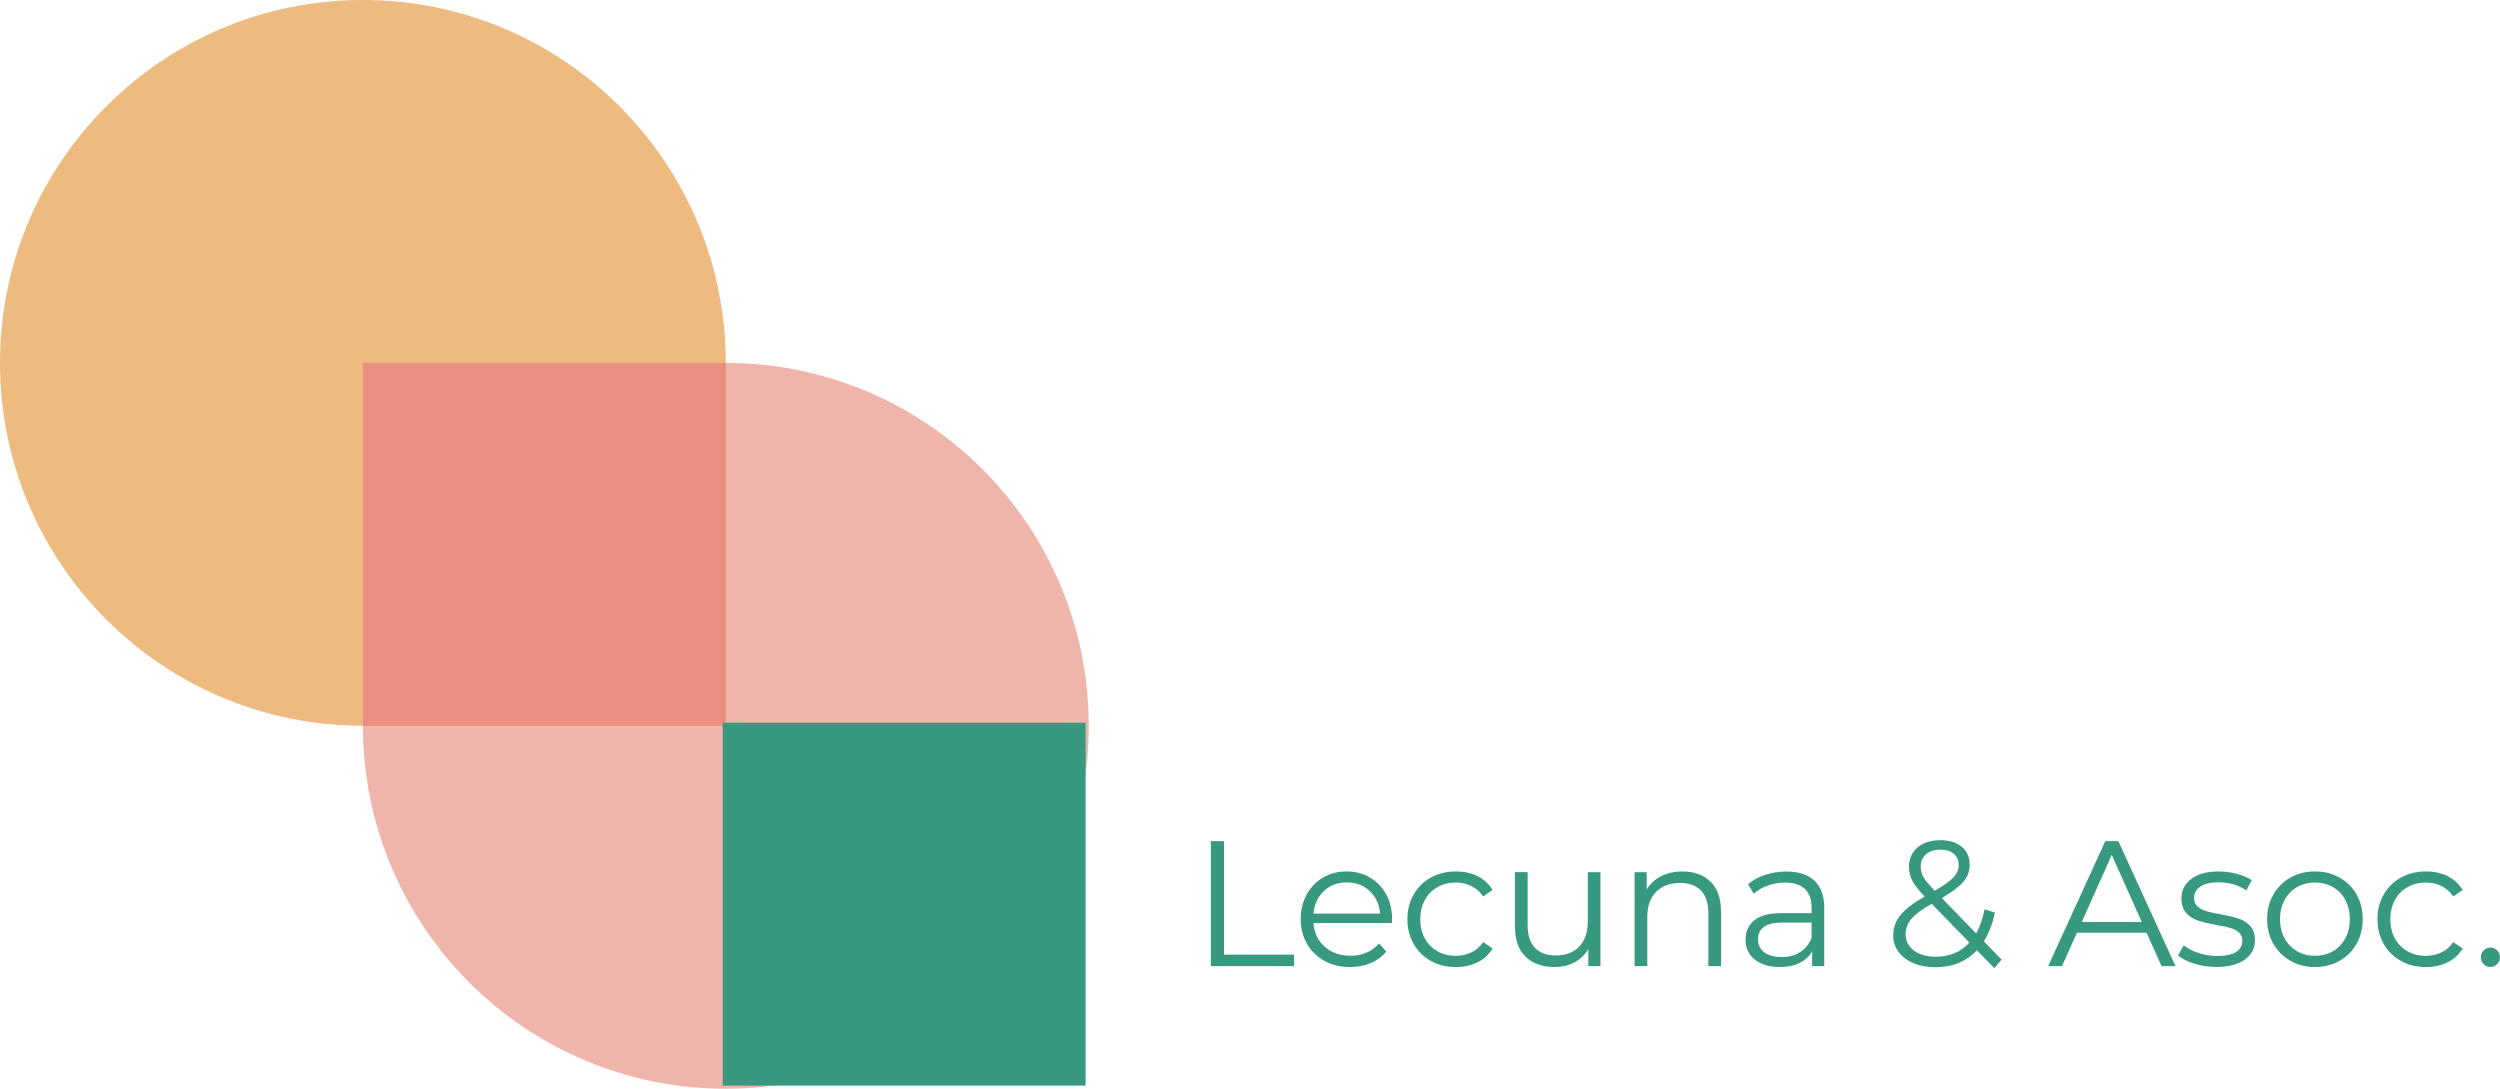 <?xml version="1.0" encoding="UTF-8"?>
<svg id="Capa_2" data-name="Capa 2" xmlns="http://www.w3.org/2000/svg" viewBox="0 0 546.51 238">
  <defs>
    <style>
      .cls-1 {
        fill: #efb4aa;
      }

      .cls-2 {
        fill: #edbb80;
      }

      .cls-3 {
        fill: #e99080;
      }

      .cls-4 {
        fill: #37997f;
      }
    </style>
  </defs>
  <g id="Capa_1-2" data-name="Capa 1">
    <g>
      <path class="cls-4" d="M264.69,183.87h2.89v24.83h15.3v2.5h-18.19v-27.33Z"/>
      <g>
        <path class="cls-4" d="M304.31,201.79h-17.18c.16,2.13.98,3.86,2.46,5.17,1.48,1.32,3.36,1.97,5.62,1.97,1.27,0,2.45-.23,3.51-.68,1.07-.45,1.99-1.12,2.77-2.01l1.56,1.8c-.91,1.09-2.05,1.93-3.42,2.5-1.37.57-2.87.86-4.51.86-2.11,0-3.98-.45-5.6-1.35-1.63-.9-2.9-2.14-3.81-3.73-.91-1.59-1.37-3.38-1.37-5.39s.44-3.8,1.31-5.39c.87-1.59,2.07-2.82,3.59-3.71,1.52-.88,3.23-1.33,5.13-1.33s3.6.44,5.11,1.33c1.51.89,2.69,2.12,3.55,3.69.86,1.58,1.29,3.38,1.29,5.41l-.04.86ZM289.42,194.78c-1.34,1.26-2.1,2.91-2.28,4.94h14.56c-.18-2.03-.94-3.67-2.28-4.94-1.34-1.26-3.01-1.89-5.02-1.89s-3.64.63-4.98,1.89Z"/>
        <path class="cls-4" d="M312.8,210.07c-1.6-.88-2.86-2.13-3.77-3.73-.91-1.6-1.37-3.4-1.37-5.41s.46-3.8,1.37-5.39c.91-1.59,2.17-2.82,3.77-3.71,1.6-.88,3.42-1.33,5.45-1.33,1.77,0,3.35.34,4.74,1.03,1.39.69,2.49,1.7,3.3,3.03l-2.07,1.41c-.68-1.02-1.54-1.78-2.58-2.28-1.04-.51-2.17-.76-3.4-.76-1.48,0-2.82.33-4,1-1.19.66-2.11,1.61-2.77,2.83-.66,1.22-1,2.62-1,4.18s.33,2.99,1,4.2c.66,1.21,1.59,2.15,2.77,2.81,1.18.66,2.52,1,4,1,1.22,0,2.35-.25,3.4-.74,1.04-.49,1.9-1.25,2.58-2.27l2.07,1.41c-.81,1.33-1.91,2.34-3.32,3.03-1.41.69-2.98,1.03-4.72,1.03-2.03,0-3.85-.44-5.45-1.33Z"/>
      </g>
      <g>
        <path class="cls-4" d="M349.87,190.67v20.53h-2.65v-3.75c-.73,1.25-1.73,2.22-3.01,2.91-1.28.69-2.73,1.03-4.37,1.03-2.68,0-4.8-.75-6.34-2.25-1.55-1.5-2.32-3.69-2.32-6.58v-11.91h2.77v11.63c0,2.16.53,3.8,1.6,4.92,1.07,1.12,2.59,1.68,4.57,1.68,2.16,0,3.87-.66,5.11-1.97,1.25-1.31,1.87-3.14,1.87-5.48v-10.77h2.77Z"/>
        <path class="cls-4" d="M373.94,192.75c1.52,1.5,2.28,3.68,2.28,6.54v11.91h-2.77v-11.63c0-2.13-.53-3.76-1.6-4.88-1.07-1.12-2.59-1.68-4.57-1.68-2.21,0-3.96.66-5.25,1.97-1.29,1.31-1.93,3.13-1.93,5.44v10.77h-2.77v-20.53h2.65v3.79c.75-1.25,1.8-2.22,3.14-2.91,1.34-.69,2.89-1.03,4.67-1.03,2.58,0,4.63.75,6.15,2.24Z"/>
        <path class="cls-4" d="M396.64,192.52c1.43,1.34,2.15,3.32,2.15,5.95v12.73h-2.65v-3.2c-.62,1.07-1.54,1.9-2.75,2.5-1.21.6-2.65.9-4.31.9-2.29,0-4.11-.55-5.47-1.64-1.35-1.09-2.03-2.54-2.03-4.33s.63-3.15,1.89-4.22c1.26-1.07,3.27-1.6,6.03-1.6h6.52v-1.25c0-1.77-.49-3.12-1.48-4.04-.99-.92-2.43-1.39-4.33-1.39-1.3,0-2.55.22-3.75.65-1.2.43-2.23,1.02-3.08,1.78l-1.25-2.07c1.04-.88,2.29-1.57,3.75-2.05,1.46-.48,2.99-.72,4.61-.72,2.68,0,4.74.67,6.17,2.01ZM393.52,208.14c1.12-.71,1.95-1.75,2.5-3.1v-3.36h-6.44c-3.51,0-5.27,1.22-5.27,3.67,0,1.2.46,2.14,1.37,2.83.91.69,2.19,1.03,3.83,1.03s2.9-.36,4.02-1.07Z"/>
        <path class="cls-4" d="M435.95,211.63l-3.79-3.9c-2.32,2.47-5.36,3.71-9.13,3.71-1.77,0-3.35-.29-4.74-.88-1.39-.59-2.48-1.41-3.26-2.46-.78-1.05-1.17-2.26-1.17-3.61,0-1.64.52-3.11,1.56-4.41,1.04-1.3,2.81-2.67,5.31-4.1-1.3-1.35-2.2-2.51-2.69-3.46-.49-.95-.74-1.96-.74-3.03,0-1.74.62-3.15,1.87-4.22,1.25-1.07,2.93-1.6,5.04-1.6,1.95,0,3.5.48,4.65,1.45,1.15.96,1.72,2.29,1.72,3.98,0,1.35-.46,2.57-1.37,3.65-.91,1.08-2.49,2.27-4.72,3.57l7.5,7.73c.83-1.49,1.45-3.24,1.84-5.27l2.26.7c-.49,2.45-1.3,4.54-2.42,6.28l3.9,4.02-1.6,1.84ZM430.52,206.05l-8.24-8.47c-2.16,1.22-3.65,2.33-4.47,3.32-.82.99-1.23,2.1-1.23,3.32,0,1.48.61,2.67,1.81,3.57,1.21.9,2.8,1.35,4.78,1.35,3.02,0,5.47-1.03,7.34-3.08ZM421.02,186.76c-.77.68-1.15,1.58-1.15,2.69,0,.81.21,1.58.62,2.3.42.73,1.24,1.72,2.46,2.97,1.98-1.15,3.34-2.12,4.1-2.93.75-.81,1.13-1.69,1.13-2.65,0-1.04-.35-1.87-1.05-2.48-.7-.61-1.68-.92-2.93-.92-1.35,0-2.41.34-3.18,1.02Z"/>
        <path class="cls-4" d="M469.25,203.9h-15.22l-3.28,7.3h-3.01l12.49-27.33h2.85l12.49,27.33h-3.04l-3.28-7.3ZM468.2,201.56l-6.56-14.68-6.56,14.68h13.12Z"/>
        <path class="cls-4" d="M479.69,210.67c-1.52-.48-2.71-1.09-3.57-1.81l1.25-2.19c.86.68,1.94,1.23,3.24,1.66,1.3.43,2.65.65,4.06.65,1.87,0,3.26-.29,4.16-.88.9-.59,1.35-1.41,1.35-2.48,0-.75-.25-1.35-.74-1.78-.49-.43-1.12-.76-1.87-.98-.75-.22-1.76-.43-3.01-.64-1.67-.31-3.01-.63-4.02-.96-1.01-.33-1.88-.88-2.6-1.66s-1.07-1.86-1.07-3.24c0-1.72.72-3.12,2.15-4.22,1.43-1.09,3.42-1.64,5.97-1.64,1.33,0,2.65.17,3.98.53,1.33.35,2.42.81,3.28,1.38l-1.21,2.23c-1.69-1.17-3.71-1.76-6.05-1.76-1.77,0-3.1.31-4,.94-.9.62-1.35,1.45-1.35,2.46,0,.78.25,1.41.76,1.87.51.47,1.14.81,1.89,1.03s1.8.45,3.12.68c1.64.31,2.95.62,3.94.94.99.31,1.84.85,2.54,1.6.7.76,1.05,1.8,1.05,3.12,0,1.8-.75,3.22-2.25,4.28-1.5,1.05-3.57,1.58-6.23,1.58-1.67,0-3.26-.24-4.78-.72Z"/>
        <path class="cls-4" d="M500.72,210.05c-1.59-.9-2.84-2.14-3.75-3.73-.91-1.59-1.37-3.38-1.37-5.39s.46-3.8,1.37-5.39c.91-1.59,2.16-2.82,3.75-3.71,1.59-.88,3.37-1.33,5.35-1.33s3.76.44,5.35,1.33c1.59.89,2.83,2.12,3.73,3.71.9,1.59,1.35,3.38,1.35,5.39s-.45,3.8-1.35,5.39c-.9,1.59-2.14,2.83-3.73,3.73-1.59.9-3.37,1.35-5.35,1.35s-3.76-.45-5.35-1.35ZM509.99,207.94c1.16-.66,2.06-1.61,2.71-2.83.65-1.22.98-2.62.98-4.18s-.33-2.95-.98-4.18c-.65-1.22-1.56-2.17-2.71-2.83-1.16-.66-2.47-1-3.92-1s-2.77.33-3.92,1c-1.16.66-2.07,1.61-2.73,2.83-.66,1.22-1,2.62-1,4.18s.33,2.95,1,4.18c.66,1.22,1.57,2.17,2.73,2.83,1.16.66,2.47,1,3.92,1s2.77-.33,3.92-1Z"/>
        <path class="cls-4" d="M524.86,210.07c-1.6-.88-2.86-2.13-3.77-3.73-.91-1.6-1.37-3.4-1.37-5.41s.46-3.8,1.37-5.39c.91-1.59,2.17-2.82,3.77-3.71,1.6-.88,3.42-1.33,5.45-1.33,1.77,0,3.35.34,4.74,1.03,1.39.69,2.49,1.7,3.3,3.03l-2.07,1.41c-.68-1.02-1.54-1.78-2.58-2.28-1.04-.51-2.17-.76-3.4-.76-1.48,0-2.82.33-4,1-1.19.66-2.11,1.61-2.77,2.83-.66,1.22-1,2.62-1,4.18s.33,2.99,1,4.2c.66,1.21,1.59,2.15,2.77,2.81,1.18.66,2.52,1,4,1,1.22,0,2.35-.25,3.4-.74,1.04-.49,1.9-1.25,2.58-2.27l2.07,1.41c-.81,1.33-1.91,2.34-3.32,3.03-1.41.69-2.98,1.03-4.72,1.03-2.03,0-3.85-.44-5.45-1.33Z"/>
        <path class="cls-4" d="M542.94,210.77c-.4-.42-.61-.92-.61-1.52s.2-1.1.61-1.5.89-.61,1.46-.61,1.07.2,1.48.61c.42.4.62.9.62,1.5s-.21,1.11-.62,1.52c-.42.42-.91.62-1.48.62s-1.06-.21-1.46-.62Z"/>
      </g>
    </g>
    <g>
      <circle class="cls-1" cx="158.67" cy="158.67" r="79.33"/>
      <circle class="cls-2" cx="79.33" cy="79.33" r="79.33"/>
      <rect class="cls-3" x="79.33" y="79.33" width="79.33" height="79.33"/>
      <rect class="cls-4" x="157.99" y="157.99" width="79.33" height="79.33"/>
    </g>
  </g>
</svg>